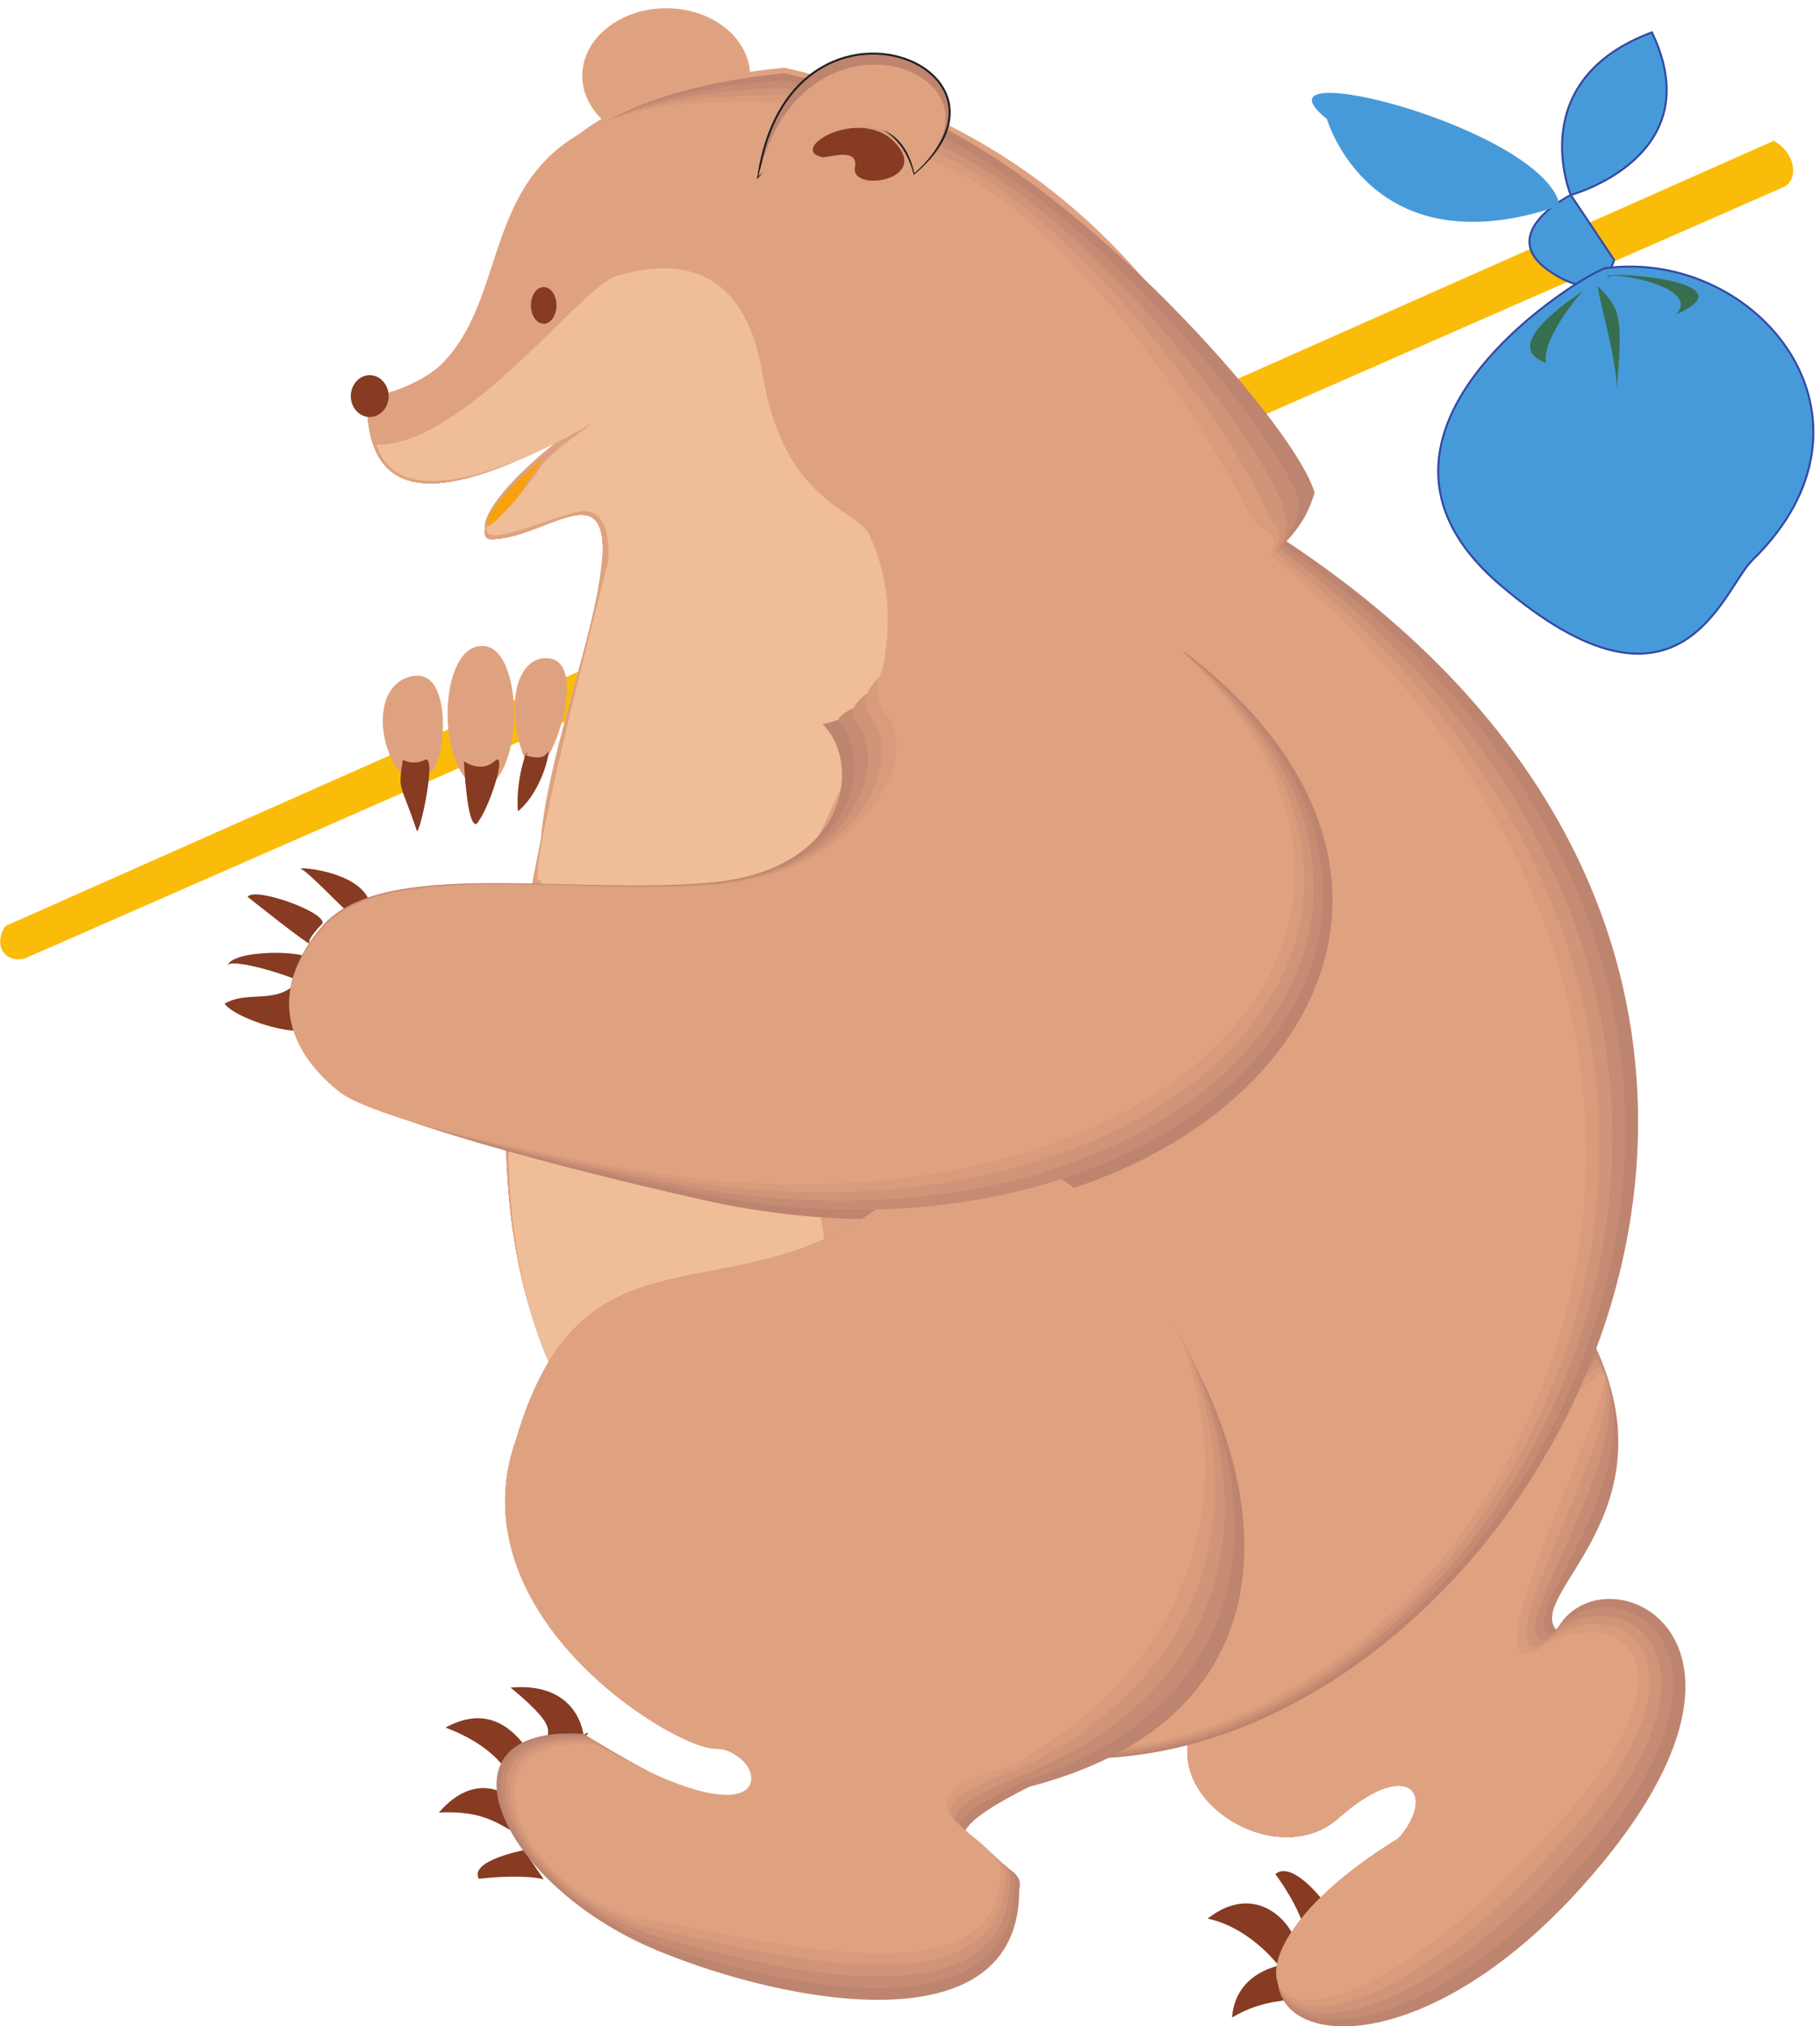 <?xml version="1.0" encoding="UTF-8" standalone="no"?>
<!-- Created with Inkscape (http://www.inkscape.org/) -->

<svg
   xmlns:dc="http://purl.org/dc/elements/1.1/"
   xmlns:cc="http://creativecommons.org/ns#"
   xmlns:rdf="http://www.w3.org/1999/02/22-rdf-syntax-ns#"
   xmlns:svg="http://www.w3.org/2000/svg"
   xmlns="http://www.w3.org/2000/svg"
   xmlns:sodipodi="http://sodipodi.sourceforge.net/DTD/sodipodi-0.dtd"
   xmlns:inkscape="http://www.inkscape.org/namespaces/inkscape"
   id="svg29807"
   version="1.1"
   inkscape:version="0.48.1 "
   width="243.75"
   height="271.25"
   xml:space="preserve"
   sodipodi:docname="Bear_with_Knapsack.pdf"><defs
     id="defs29811"><clipPath
       clipPathUnits="userSpaceOnUse"
       id="clipPath29823"><path
         d="M 0,0 812,0 812,904 0,904 0,0 z"
         id="path29825" /></clipPath></defs><sodipodi:namedview
     pagecolor="#ffffff"
     bordercolor="#666666"
     borderopacity="1"
     objecttolerance="10"
     gridtolerance="10"
     guidetolerance="10"
     inkscape:pageopacity="0"
     inkscape:pageshadow="2"
     inkscape:window-width="640"
     inkscape:window-height="480"
     id="namedview29809"
     showgrid="false"
     inkscape:zoom="1.0728111"
     inkscape:cx="121.875"
     inkscape:cy="135.625"
     inkscape:window-x="406"
     inkscape:window-y="125"
     inkscape:window-maximized="0"
     inkscape:current-layer="g29815" /><g
     id="g29815"
     inkscape:groupmode="layer"
     inkscape:label="Bear_with_Knapsack"
     transform="matrix(1.25,0,0,-1.25,0,271.25)"><g
       id="g29817"
       transform="scale(0.24,0.24)"><g
         id="g29819"><g
           id="g29821"
           clip-path="url(#clipPath29823)"><path
             d="m 589.848,56.93 c 0,0 -13.211,17.008 -20.5,10.883 9.613,-13.207 12.043,-21.656 12.043,-21.656 l 8.457,10.773"
             style="fill:#863b22;fill-opacity:1;fill-rule:nonzero;stroke:none"
             id="path29827" /><path
             d="m 577.801,35.801 c 3.062,3.699 -13.949,31.484 -38.676,12.148 20.078,-4.332 32.652,-22.5 31.383,-20.598 l 7.293,8.449"
             style="fill:#863b22;fill-opacity:1;fill-rule:nonzero;stroke:none"
             id="path29829" /><path
             d="m 576.637,27.984 c 0,0 -24.832,-1.27 -26.629,-24.191 15.113,9.082 27.156,6.652 27.156,9.082 l -0.527,15.109"
             style="fill:#863b22;fill-opacity:1;fill-rule:nonzero;stroke:none"
             id="path29831" /><path
             d="M 711.684,304.348 C 747.715,228.707 680.723,192.895 694.879,176.625 714.641,214.867 807.102,174.09 705.871,61.789 604.746,-50.508 505.84,10.234 624.398,83.766 c 17.438,20.07 4.016,36.445 -26.945,8.977 -31.066,-27.57 -94.363,18.278 -54.629,54.305 39.625,35.918 168.86,157.301 168.86,157.301"
             style="fill:#bd846f;fill-opacity:1;fill-rule:nonzero;stroke:none"
             id="path29833" /><path
             d="M 712.316,301.074 C 743.277,245.82 673.641,182.965 692.449,174.195 716.648,209.27 796.219,170.922 702.277,67.812 597.348,-48.398 509.645,12.984 624.398,83.766 c 17.438,20.07 4.016,36.445 -26.945,8.977 -31.066,-27.57 -94.363,18.278 -54.629,54.305 39.625,35.918 169.492,154.027 169.492,154.027"
             style="fill:#c68c73;fill-opacity:1;fill-rule:nonzero;stroke:none"
             id="path29835" /><path
             d="m 712.844,297.695 c 26.101,-34.757 -46.176,-124.66 -22.824,-125.929 28.636,31.906 95.418,-4.016 8.664,-97.829 -108.625,-120.328 -185.129,-58.207 -74.286,9.828 17.438,20.07 4.016,36.445 -26.945,8.977 -31.066,-27.57 -94.363,18.278 -54.629,54.305 39.625,35.918 170.02,150.648 170.02,150.648"
             style="fill:#d09479;fill-opacity:1;fill-rule:nonzero;stroke:none"
             id="path29837" /><path
             d="m 713.48,294.418 c 21.028,-14.367 -53.789,-131.422 -25.89,-125.082 33.18,28.629 86.965,-4.754 7.398,-89.375 C 582.66,-44.383 517.465,18.582 624.398,83.766 641.836,103.836 628.414,120.211 597.453,92.742 566.387,65.172 503.09,111.02 542.824,147.047 582.449,182.965 713.48,294.418 713.48,294.418"
             style="fill:#d89b7c;fill-opacity:1;fill-rule:nonzero;stroke:none"
             id="path29839" /><path
             d="m 714.113,291.039 c 15.957,6.125 -61.394,-137.973 -28.953,-124.027 37.617,25.355 78.617,-5.602 6.235,-81.031 -116.133,-128.25 -170.024,-64.652 -66.997,-2.215 17.438,20.07 4.016,36.445 -26.945,8.977 -31.066,-27.57 -94.363,18.278 -54.629,54.305 39.625,35.918 171.289,143.992 171.289,143.992"
             style="fill:#dfa280;fill-opacity:1;fill-rule:nonzero;stroke:none"
             id="path29841" /><path
             d="m 242.195,116.832 c -3.699,-3.91 -13.422,32.535 -43.324,16.371 33.496,-12.676 30.75,-32.746 33.18,-29.262 -1.586,4.86 11.199,14.157 10.144,12.891"
             style="fill:#863b22;fill-opacity:1;fill-rule:nonzero;stroke:none"
             id="path29843" /><path
             d="m 230.465,98.66 c 0,2.43 -16.379,17.535 -34.555,-3.383 18.598,0.848 24.832,-3.906 34.555,-9.297 l 0,12.68"
             style="fill:#863b22;fill-opacity:1;fill-rule:nonzero;stroke:none"
             id="path29845" /><path
             d="m 233.848,78.481 c 0,0 -24.516,-4.649 -20.078,-12.781 7.714,0.949 21.664,1.691 28.953,-0.211 l -8.875,12.992"
             style="fill:#863b22;fill-opacity:1;fill-rule:nonzero;stroke:none"
             id="path29847" /><path
             d="m 260.477,129.93 c 0,0 -2.114,23.769 -32.547,21.129 24.832,-20.602 13.738,-18.489 17.011,-28.418 3.7,-6.446 23.989,12.679 15.536,7.289"
             style="fill:#863b22;fill-opacity:1;fill-rule:nonzero;stroke:none"
             id="path29849" /><path
             d="M 2.43,490.918 791.887,841.34 c 9.933,-5.707 10.988,-17.008 4.754,-20.496 L 10.883,476.34 c -10.035,-1.902 -13.629,7.289 -8.453,14.578"
             style="fill:#fbbc09;fill-opacity:1;fill-rule:nonzero;stroke:none"
             id="path29851" /><path
             d="m 165.48,499.473 -6.339,-5.071 c -1.375,-1.054 -20.821,20.391 -24.621,21.871 -4.02,1.477 28.953,-0.636 30.96,-16.8"
             style="fill:#863b22;fill-opacity:1;fill-rule:nonzero;stroke:none"
             id="path29853" /><path
             d="m 165.48,499.473 -6.339,-5.071 c -1.375,-1.054 -20.821,20.391 -24.621,21.871 -4.02,1.477 28.953,-0.636 30.96,-16.8 z"
             style="fill:none;stroke:none"
             id="path29855" /><path
             d="m 143.922,491.973 c 0,0 -6.656,-6.551 -5.813,-8.664 0.848,-2.11 -28,21.023 -27.578,20.601 2.957,4.754 35.504,-6.972 33.391,-11.937"
             style="fill:#863b22;fill-opacity:1;fill-rule:nonzero;stroke:none"
             id="path29857" /><path
             d="m 143.922,491.973 c 0,0 -6.656,-6.551 -5.813,-8.664 0.848,-2.11 -28,21.023 -27.578,20.601 2.957,4.754 35.504,-6.972 33.391,-11.937 z"
             style="fill:none;stroke:none"
             id="path29859" /><path
             d="m 138.531,475.176 c 0,0 0.215,-14.262 -0.843,-11.305 -0.954,2.961 -36.458,14.156 -36.247,8.981 1.27,8.031 39.098,7.394 37.09,2.324"
             style="fill:#863b22;fill-opacity:1;fill-rule:nonzero;stroke:none"
             id="path29861" /><path
             d="m 138.531,475.176 c 0,0 0.215,-14.262 -0.843,-11.305 -0.954,2.961 -36.458,14.156 -36.247,8.981 1.27,8.031 39.098,7.394 37.09,2.324 z"
             style="fill:none;stroke:none"
             id="path29863" /><path
             d="m 135.152,469.047 c 0,0 8.137,-5.492 8.032,-18.91 -0.211,-13.52 -38.254,-1.055 -42.903,6.129 11.516,6.656 25.149,-1.903 34.871,12.781"
             style="fill:#863b22;fill-opacity:1;fill-rule:nonzero;stroke:none"
             id="path29865" /><path
             d="m 135.152,469.047 c 0,0 8.137,-5.492 8.032,-18.91 -0.211,-13.52 -38.254,-1.055 -42.903,6.129 11.516,6.656 25.149,-1.903 34.871,12.781 z"
             style="fill:none;stroke:none"
             id="path29867" /><path
             d="m 297.461,900.5 c 20.605,0 37.406,-13.523 37.406,-30.215 0,-16.586 -16.801,-30.215 -37.406,-30.215 -20.711,0 -37.516,13.629 -37.516,30.215 0,16.692 16.805,30.215 37.516,30.215"
             style="fill:#dfa280;fill-opacity:1;fill-rule:nonzero;stroke:none"
             id="path29869" /><path
             d="m 297.461,900.5 c 20.605,0 37.406,-13.523 37.406,-30.215 0,-16.586 -16.801,-30.215 -37.406,-30.215 -20.711,0 -37.516,13.629 -37.516,30.215 0,16.692 16.805,30.215 37.516,30.215 z"
             style="fill:none;stroke:none"
             id="path29871" /><path
             d="m 296.719,900.5 c 0.105,0 0.527,0 0.742,0"
             style="fill:none;stroke:none"
             id="path29873" /><path
             d="m 163.789,726.504 c 95.524,19.121 11.41,129.203 186.188,147.48 27.156,-6.023 51.144,-14.687 72.593,-25.25 69.953,-34.863 111.801,-91.699 144.981,-156.035 43.324,-84.094 -329.266,-301.195 -326.414,-169.242 0.742,32.641 19.234,82.824 25.468,115.996 11.938,63.703 -20.816,26.727 -47.339,26.516 -6.977,0 -3.911,16.797 38.886,48.492 -63.718,-34.652 -93.519,-31.484 -94.363,12.043"
             style="fill:#dfa280;fill-opacity:1;fill-rule:nonzero;stroke:none"
             id="path29875" /><path
             d="m 163.789,726.504 c 95.524,19.121 11.41,129.203 186.188,147.48 27.156,-6.023 51.144,-14.687 72.593,-25.25 69.953,-34.863 111.801,-91.699 144.981,-156.035 43.324,-84.094 -329.266,-301.195 -326.414,-169.242 0.742,32.641 19.234,82.824 25.468,115.996 11.938,63.703 -20.816,26.727 -47.339,26.516 -6.977,0 -3.911,16.797 38.886,48.492 -63.718,-34.652 -93.519,-31.484 -94.363,12.043 z"
             style="fill:none;stroke:none"
             id="path29877" /><path
             d="m 163.789,724.074 c 95.524,19.121 11.41,129.203 186.188,147.481 27.156,-6.024 51.144,-14.582 72.593,-25.25 70.801,-36.344 156.606,-134.274 164.317,-162.059 -2.008,-6.234 -4.332,-12.781 -12.574,-21.656 C 948.277,414.957 564.063,-47.656 351.984,181.063 178.16,285.121 220.109,446.336 266.605,637.023 c 11.938,63.704 -20.816,26.727 -47.339,26.516 -6.977,0 -3.911,16.797 38.886,48.492 -63.718,-34.652 -93.519,-31.484 -94.363,12.043"
             style="fill:#bd846f;fill-opacity:1;fill-rule:nonzero;stroke:none"
             id="path29879" /><path
             d="m 163.789,724.074 c 95.313,20.071 10.777,133.004 186.188,144.203 27.156,-6.125 49.98,-15 71.328,-25.672 66.992,-32.433 146.984,-128.566 158.293,-160.789 -0.211,-7.078 0.316,-10.988 -7.082,-20.812 C 937.391,405.238 562.371,-42.797 351.984,181.063 178.16,285.121 220.109,446.336 266.605,637.023 c 11.938,63.704 -20.816,26.727 -47.339,26.516 -6.977,0 -3.911,16.797 38.886,48.492 -63.718,-34.652 -93.519,-31.484 -94.363,12.043"
             style="fill:#c68c73;fill-opacity:1;fill-rule:nonzero;stroke:none"
             id="path29881" /><path
             d="m 163.789,724.074 c 95.102,21.129 10.145,136.809 186.188,140.824 27.156,-6.023 48.714,-15.214 70.164,-25.882 63.086,-28.629 137.371,-123.075 152.269,-159.629 1.481,-7.922 4.86,-9.192 -1.691,-19.86 C 926.402,395.414 560.574,-37.938 351.984,181.063 178.16,285.121 220.109,446.336 266.605,637.023 c 11.938,63.704 -20.816,26.727 -47.339,26.516 -6.977,0 -3.911,16.797 38.886,48.492 -63.718,-34.652 -93.519,-31.484 -94.363,12.043"
             style="fill:#d09479;fill-opacity:1;fill-rule:nonzero;stroke:none"
             id="path29883" /><path
             d="m 163.789,724.074 c 94.891,22.078 9.508,140.508 186.188,137.547 27.156,-6.125 47.55,-15.527 69.003,-26.199 59.172,-24.93 127.649,-117.477 146.141,-158.465 3.274,-8.875 9.508,-7.289 3.801,-18.91 C 915.414,385.695 558.887,-33.078 351.984,181.063 178.16,285.121 220.109,446.336 266.605,637.023 c 11.938,63.704 -20.816,26.727 -47.339,26.516 -6.977,0 -3.911,16.797 38.886,48.492 -63.718,-34.652 -93.519,-31.484 -94.363,12.043"
             style="fill:#d89b7c;fill-opacity:1;fill-rule:nonzero;stroke:none"
             id="path29885" /><path
             d="m 163.789,724.074 c 94.68,23.031 8.875,144.309 186.188,134.168 27.156,-6.023 46.39,-15.847 67.734,-26.515 55.477,-21.024 118.137,-111.879 140.223,-157.2 4.968,-9.718 14.054,-5.492 9.086,-18.066 C 904.422,375.977 557.09,-28.113 351.984,181.063 178.16,285.121 220.109,446.336 266.605,637.023 c 11.938,63.704 -20.816,26.727 -47.339,26.516 -6.977,0 -3.911,16.797 38.886,48.492 -63.718,-34.652 -93.519,-31.484 -94.363,12.043"
             style="fill:#dfa280;fill-opacity:1;fill-rule:nonzero;stroke:none"
             id="path29887" /><path
             d="m 338.566,825.598 c 24.938,29.261 60.547,34.547 69.633,1.269 56.43,48.172 -55.687,91.594 -69.633,-1.269"
             style="fill:#bd846f;fill-opacity:1;fill-rule:nonzero;stroke:none"
             id="path29889" /><path
             d="m 338.566,825.598 c 24.938,29.261 60.547,34.547 69.633,1.269 56.43,48.172 -55.687,91.594 -69.633,-1.269 z"
             style="fill:none;stroke:#231f20;stroke-opacity:1;stroke-width:0.9;stroke-linecap:butt;stroke-linejoin:miter;stroke-miterlimit:4;stroke-dasharray:none"
             id="path29891" /><path
             d="m 338.566,825.598 c 29.27,23.453 62.239,34.23 69.633,1.269 50.09,43.946 -49.347,83.035 -69.633,-1.269"
             style="fill:#dfa280;fill-opacity:1;fill-rule:nonzero;stroke:none"
             id="path29893" /><path
             d="m 165.055,736.75 c 4.652,0 8.453,-4.227 8.453,-9.402 0,-5.071 -3.801,-9.297 -8.453,-9.297 -4.649,0 -8.453,4.226 -8.453,9.297 0,5.175 3.804,9.402 8.453,9.402"
             style="fill:#863b22;fill-opacity:1;fill-rule:nonzero;stroke:none"
             id="path29895" /><path
             d="m 165.055,736.75 c 4.652,0 8.453,-4.227 8.453,-9.402 0,-5.071 -3.801,-9.297 -8.453,-9.297 -4.649,0 -8.453,4.226 -8.453,9.297 0,5.175 3.804,9.402 8.453,9.402 z"
             style="fill:none;stroke:none"
             id="path29897" /><path
             d="m 163.258,733.16 c 0.953,0 1.797,-0.531 1.797,-1.269 0,-0.633 -0.844,-1.161 -1.797,-1.161 -1.055,0 -1.793,0.528 -1.793,1.161 0,0.738 0.738,1.269 1.793,1.269 z"
             style="fill:none;stroke:none"
             id="path29899" /><path
             d="m 244.52,789.891 c 4.859,0 8.769,-7.289 8.769,-16.27 0,-8.98 -3.91,-16.269 -8.769,-16.269 -4.86,0 -8.77,7.289 -8.77,16.269 0,8.981 3.91,16.27 8.77,16.27 z"
             style="fill:none;stroke:none"
             id="path29901" /><path
             d="m 242.723,776.051 c 3.172,0 5.707,-3.699 5.707,-8.133 0,-4.543 -2.535,-8.242 -5.707,-8.242 -3.172,0 -5.707,3.699 -5.707,8.242 0,4.434 2.535,8.133 5.707,8.133"
             style="fill:#863b22;fill-opacity:1;fill-rule:nonzero;stroke:none"
             id="path29903" /><path
             d="m 242.723,776.051 c 3.172,0 5.707,-3.699 5.707,-8.133 0,-4.543 -2.535,-8.242 -5.707,-8.242 -3.172,0 -5.707,3.699 -5.707,8.242 0,4.434 2.535,8.133 5.707,8.133 z"
             style="fill:none;stroke:none"
             id="path29905" /><path
             d="m 243.887,774.254 c 0.843,0 1.582,-1.371 1.582,-3.063 0,-1.691 -0.739,-3.062 -1.582,-3.062 -0.742,0 -1.481,1.371 -1.481,3.062 0,1.692 0.739,3.063 1.481,3.063 z"
             style="fill:none;stroke:none"
             id="path29907" /><path
             d="m 242.406,699.883 c 0,0 -27.156,-22.926 -24.726,-30.215 2.324,-7.289 24.726,30.215 24.726,30.215"
             style="fill:#f8a10e;fill-opacity:1;fill-rule:nonzero;stroke:none"
             id="path29909" /><path
             d="m 242.406,699.883 c 0,0 -27.156,-22.926 -24.726,-30.215 2.324,-7.289 24.726,30.215 24.726,30.215 z"
             style="fill:none;stroke:none"
             id="path29911" /><path
             d="m 254.559,724.707 c 0,0 3.593,-15.742 13.839,-17.008"
             style="fill:none;stroke:none"
             id="path29913" /><path
             d="m 366.883,834.051 c -16.168,3.906 20.5,25.035 34.976,3.59 9.829,-14.578 -22.187,-18.805 -20.183,-8.239 1.797,9.614 -12.469,4.012 -14.793,4.649"
             style="fill:#863b22;fill-opacity:1;fill-rule:nonzero;stroke:none"
             id="path29915" /><path
             d="m 366.883,834.051 c -16.168,3.906 20.5,25.035 34.976,3.59 9.829,-14.578 -22.187,-18.805 -20.183,-8.239 1.797,9.614 -12.469,4.012 -14.793,4.649 z"
             style="fill:none;stroke:none"
             id="path29917" /><path
             d="m 179.848,601 c -19.336,-10.461 -3.485,-55.465 10.57,-41.52 8.348,-3.699 14.582,53.563 -10.57,41.52"
             style="fill:#dfa280;fill-opacity:1;fill-rule:nonzero;stroke:none"
             id="path29919" /><path
             d="m 215.777,615.895 c -20.816,1.054 -21.554,-58.739 -0.632,-63.809 19.23,4.965 18.808,62.961 0.632,63.809"
             style="fill:#dfa280;fill-opacity:1;fill-rule:nonzero;stroke:none"
             id="path29921" /><path
             d="m 241.879,610.293 c -11.836,-1.688 -17.016,-23.664 -6.234,-48.277 6.55,-14.895 31.804,51.976 6.234,48.277"
             style="fill:#dfa280;fill-opacity:1;fill-rule:nonzero;stroke:none"
             id="path29923" /><path
             d="m 179.848,565.078 c 0,0 4.441,-2.64 9.933,0 5.496,2.641 -2.535,-34.015 -3.695,-31.691 -7.188,21.551 -8.563,17.429 -6.238,31.691"
             style="fill:#863b22;fill-opacity:1;fill-rule:nonzero;stroke:none"
             id="path29925" /><path
             d="m 207.113,564.445 c 0,0 7.395,-5.492 13.629,0 6.235,5.598 -2.429,-21.867 -8.031,-27.996 -4.332,-1.371 -5.598,27.996 -5.598,27.996"
             style="fill:#863b22;fill-opacity:1;fill-rule:nonzero;stroke:none"
             id="path29927" /><path
             d="m 235.008,566.98 c 0,0 7.398,-2.535 9.301,1.27 1.902,3.695 -1.27,-16.27 -13.106,-26.203 -1.265,16.375 5.602,31.379 3.805,24.933"
             style="fill:#863b22;fill-opacity:1;fill-rule:nonzero;stroke:none"
             id="path29929" /><path
             d="m 701.223,817.148 c 0,0 -33.922,-16.906 -9.723,-33.808 24.199,-16.902 29.059,4.859 29.059,4.859 l -19.336,28.949"
             style="fill:#479ada;fill-opacity:1;fill-rule:nonzero;stroke:none"
             id="path29931" /><path
             d="m 701.223,817.148 c 0,0 -33.922,-16.906 -9.723,-33.808 24.199,-16.902 29.059,4.859 29.059,4.859 l -19.336,28.949 z"
             style="fill:none;stroke:#3348a4;stroke-opacity:1;stroke-width:0.9;stroke-linecap:butt;stroke-linejoin:miter;stroke-miterlimit:4;stroke-dasharray:none"
             id="path29933" /><path
             d="m 737.465,889.723 c 26.629,-55.567 -36.242,-72.575 -36.242,-72.575 0,0 -21.348,51.129 36.242,72.575"
             style="fill:#479ada;fill-opacity:1;fill-rule:nonzero;stroke:none"
             id="path29935" /><path
             d="m 737.465,889.723 c 26.629,-55.567 -36.242,-72.575 -36.242,-72.575 0,0 -21.348,51.129 36.242,72.575 z"
             style="fill:none;stroke:#3348a4;stroke-opacity:1;stroke-width:0.9;stroke-linecap:butt;stroke-linejoin:miter;stroke-miterlimit:4;stroke-dasharray:none"
             id="path29937" /><path
             d="m 592.383,851.059 c 0,0 19.336,-67.719 103.976,-38.668 -6.867,34.547 -142.019,68.988 -103.976,38.668"
             style="fill:#479ada;fill-opacity:1;fill-rule:nonzero;stroke:none"
             id="path29939" /><path
             d="m 592.383,851.059 c 0,0 19.336,-67.719 103.976,-38.668 -6.867,34.547 -142.019,68.988 -103.976,38.668 z"
             style="fill:none;stroke:none"
             id="path29941" /><path
             d="M 716.859,784.504 C 709.887,783.656 589,712.031 669.73,643.152 c 80.735,-68.988 99.227,-2.007 112.434,10.879 64.988,63.282 2.535,139.239 -65.305,130.473"
             style="fill:#479ada;fill-opacity:1;fill-rule:nonzero;stroke:none"
             id="path29943" /><path
             d="M 716.859,784.504 C 709.887,783.656 589,712.031 669.73,643.152 c 80.735,-68.988 99.227,-2.007 112.434,10.879 64.988,63.282 2.535,139.239 -65.305,130.473 z"
             style="fill:none;stroke:#3348a4;stroke-opacity:1;stroke-width:0.9;stroke-linecap:butt;stroke-linejoin:miter;stroke-miterlimit:4;stroke-dasharray:none"
             id="path29945" /><path
             d="m 707.141,774.781 c -0.637,-1.054 -39.735,-24.613 -16.911,-32.535 -2.535,10.984 18.071,34.332 16.911,32.535"
             style="fill:#386e50;fill-opacity:1;fill-rule:nonzero;stroke:none"
             id="path29947" /><path
             d="m 713.797,776.051 c -2.535,2.746 9.191,-34.758 7.82,-47.117 3.168,34.652 1.582,37.187 -7.82,47.117"
             style="fill:#386e50;fill-opacity:1;fill-rule:nonzero;stroke:none"
             id="path29949" /><path
             d="m 718.023,780.277 c -7.609,3.59 66.36,-0.847 30.223,-16.375 11.832,12.571 -30.75,19.649 -30.223,16.375"
             style="fill:#386e50;fill-opacity:1;fill-rule:nonzero;stroke:none"
             id="path29951" /><path
             d="m 278.121,245.504 c -52.41,54.832 -64.562,143.465 -36.348,265.906 0,0 112.43,8.348 113.7,9.617 C 337.086,321.57 422.57,177.469 278.121,245.504 z"
             style="fill:none;stroke:none"
             id="path29953" /><path
             d="m 278.121,245.504 c -52.41,54.726 -64.457,143.254 -36.348,265.59 -0.425,0.105 -0.847,0.105 -1.164,0.211 -5.918,1.691 31.489,143.996 30.961,142.41 -0.527,-1.586 3.7,27.258 -15.425,21.656 -19.235,-5.492 -39.313,-15.211 -39.098,-6.762 0,1.059 2.957,-1.476 22.504,24.301 4.863,9.403 19.551,17.43 25.89,23.453 -1.058,-1.586 -84.851,-51.871 -97.32,-10.566 38.461,-1.16 91.613,70.465 106.621,75.008 14.899,4.437 56.11,14.578 65.617,-43.418 9.618,-58 42.059,-60.114 47.661,-71.84 C 411.266,616.316 380.305,564.656 360.859,521.133 320.18,451.512 465.156,95.492 278.121,245.504"
             style="fill:#efbe98;fill-opacity:1;fill-rule:nonzero;stroke:none"
             id="path29955" /><path
             d="m 367.199,580.926 c 17.438,-16.481 12.473,-65.184 -50.402,-70.676 -62.981,-5.598 -146.141,11.516 -172.875,-19.332 -26.734,-31.059 -12.68,-56.52 7.183,-72.578 19.868,-16.059 126.7,-41.625 161.993,-49.547 219.371,-49.23 376.289,121.383 216.304,244.035 -14.476,8.453 -162.203,-31.902 -162.203,-31.902"
             style="fill:#bd846f;fill-opacity:1;fill-rule:nonzero;stroke:none"
             id="path29957" /><path
             d="m 415.176,386.012 c -75.66,-82.719 -151.742,-12.36 -184.606,-123.817 -28.004,-77.117 70.586,-139.554 89.5,-138.394 18.813,1.164 54.211,-63.598 -59.488,6.551 -69.32,4.648 -38.359,-67.082 32.652,-96.559 58.539,-24.297 162.094,-43.523 161.778,27.152 5.601,18.383 -62.028,12.676 4.543,45.848 199.187,51.871 39.734,297.391 -44.379,279.219"
             style="fill:#bd846f;fill-opacity:1;fill-rule:nonzero;stroke:none"
             id="path29959" /><path
             d="m 415.176,386.012 c -75.66,-82.719 -151.742,-12.36 -184.606,-123.817 -28.004,-77.117 69.848,-139.027 89.5,-138.394 19.551,0.742 48.61,-59.477 -57.902,5.285 -68.477,5.07 -37.727,-67.297 30.43,-92.016 57.695,-20.496 159.773,-41.52 160.3,25.141 5.602,18.594 -61.71,17.434 4.86,47.012 193.48,64.023 39.207,300.769 -42.582,276.789"
             style="fill:#c68c73;fill-opacity:1;fill-rule:nonzero;stroke:none"
             id="path29961" /><path
             d="m 415.176,386.012 c -75.66,-82.719 -151.742,-12.36 -184.606,-123.817 -28.004,-77.117 69.004,-138.605 89.5,-138.394 20.395,0.215 43.012,-55.356 -56.425,4.121 C 196.23,133.203 226.66,60.203 292.07,40.449 348.816,23.652 449.41,0.832 450.785,63.375 c 5.602,18.91 -61.394,22.289 5.074,48.277 187.774,76.278 38.883,304.153 -40.683,274.36"
             style="fill:#d09479;fill-opacity:1;fill-rule:nonzero;stroke:none"
             id="path29963" /><path
             d="m 415.176,386.012 c -75.66,-82.719 -151.742,-12.36 -184.606,-123.817 -28.004,-77.117 68.262,-138.074 89.5,-138.394 21.137,-0.317 37.516,-51.235 -54.945,2.855 -66.359,5.703 -36.246,-67.929 26.313,-82.929 55.898,-12.996 155.015,-37.613 157.234,20.914 5.601,19.125 -61.184,27.152 5.391,49.441 182.066,88.531 38.46,307.531 -38.887,271.93"
             style="fill:#d89b7c;fill-opacity:1;fill-rule:nonzero;stroke:none"
             id="path29965" /><path
             d="m 415.176,386.012 c -75.66,-82.719 -151.742,-12.36 -184.606,-123.817 -28.004,-77.117 67.418,-137.652 89.5,-138.394 21.981,-0.738 32.02,-47.114 -53.359,1.691 -65.516,6.024 -35.613,-68.246 24.09,-78.386 55.054,-9.402 152.691,-35.707 155.758,18.699 5.601,19.438 -60.868,32.008 5.707,50.601 176.254,100.785 38.039,311.02 -37.09,269.606"
             style="fill:#dfa280;fill-opacity:1;fill-rule:nonzero;stroke:none"
             id="path29967" /><path
             d="m 374.387,581.77 c 17.011,-17.536 5.707,-66.661 -57.59,-71.836 -63.508,-5.282 -146.141,11.621 -172.875,-19.332 -26.734,-31.063 -12.68,-56.524 7.183,-72.579 C 170.973,401.965 279.391,377.664 315,370.906 531.305,329.598 680.086,490.918 529.402,612.512 507.637,630.684 367.199,591.492 374.387,581.77"
             style="fill:#c68c73;fill-opacity:1;fill-rule:nonzero;stroke:none"
             id="path29969" /><path
             d="m 381.676,582.723 c 16.59,-18.7 -1.055,-68.246 -64.879,-73.106 -63.93,-4.859 -146.141,11.621 -172.875,-19.332 -26.734,-31.062 -12.68,-56.523 7.183,-72.578 19.868,-16.059 129.872,-39.195 165.692,-44.687 213.348,-33.387 353.992,118.742 212.605,239.175 -28.953,27.785 -162.203,-10.14 -147.726,-29.472"
             style="fill:#d09479;fill-opacity:1;fill-rule:nonzero;stroke:none"
             id="path29971" /><path
             d="m 388.969,583.566 c 16.062,-19.753 -7.926,-69.726 -72.172,-74.265 -64.457,-4.543 -146.141,11.617 -172.875,-19.336 -26.734,-31.059 -12.68,-56.414 7.183,-72.469 19.868,-16.164 131.559,-38.035 167.489,-42.367 210.281,-25.457 342.894,117.371 210.808,236.75 -36.242,37.504 -162.203,0.742 -140.433,-28.313"
             style="fill:#d89b7c;fill-opacity:1;fill-rule:nonzero;stroke:none"
             id="path29973" /><path
             d="m 396.152,584.516 c 15.746,-20.914 -14.582,-71.309 -79.355,-75.532 -64.879,-4.226 -146.141,11.618 -172.875,-19.336 -26.734,-31.058 -12.68,-56.414 7.183,-72.472 19.868,-16.055 133.145,-36.867 169.286,-39.934 207.324,-17.535 331.8,116 209.011,234.426 -43.535,47.117 -162.203,11.516 -133.25,-27.152"
             style="fill:#dfa280;fill-opacity:1;fill-rule:nonzero;stroke:none"
             id="path29975" /></g></g></g></g></svg>